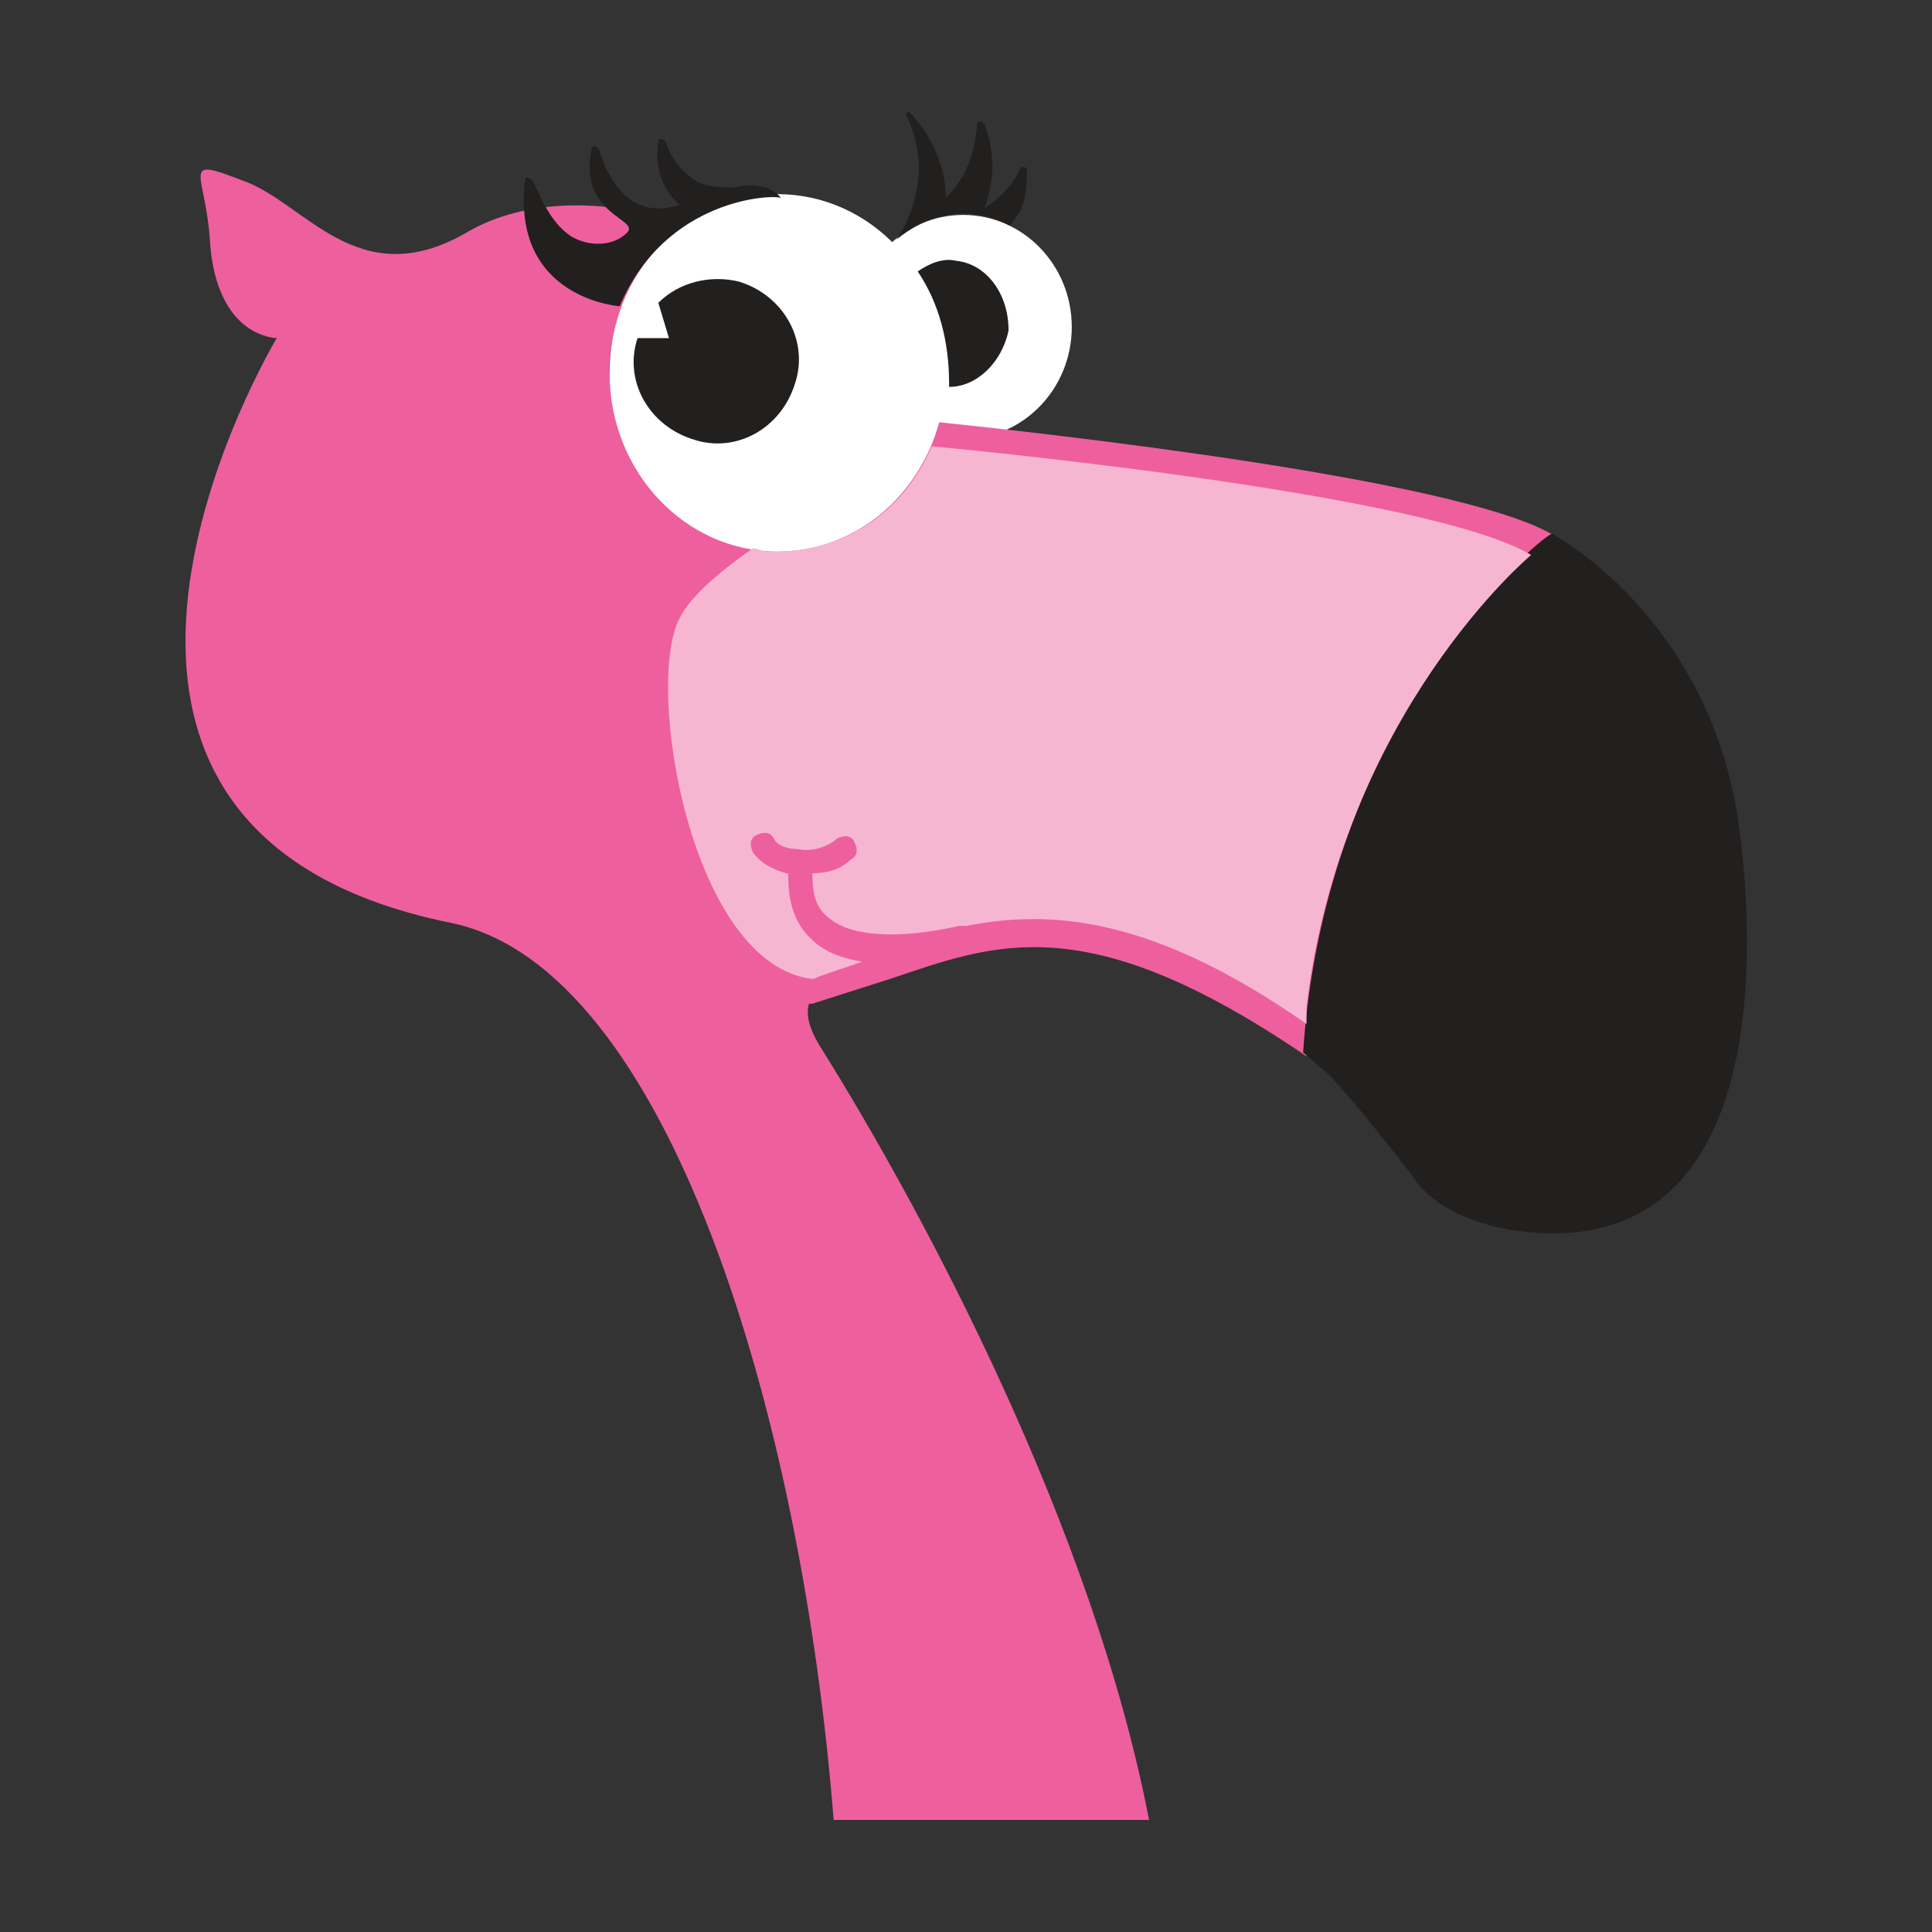 <?xml version="1.0" encoding="utf-8"?>
<!-- Generator: Adobe Illustrator 26.5.0, SVG Export Plug-In . SVG Version: 6.00 Build 0)  -->
<svg version="1.1" id="NOMORERACK" xmlns="http://www.w3.org/2000/svg" xmlns:xlink="http://www.w3.org/1999/xlink" x="0px" y="0px"
	 viewBox="0 0 400 400" style="enable-background:new 0 0 400 400;" xml:space="preserve">
<rect x="0" y="0" width="400" height="400" fill="#333333" stroke="none"/>
<style type="text/css">
	.st0{fill:#FFFFFF;}
	.st1{fill:#EE5F9E;}
	.st2{fill:#221F1F;}
	.st3{fill:#F6B6D2;}
	.st4{fill-rule:evenodd;clip-rule:evenodd;fill:#221F1F;}
</style>
<g>
	<ellipse class="st0" cx="199.4" cy="67.7" rx="22.5" ry="23.2"/>
	<path class="st1" d="M321.3,110.6c-20.3-11.6-105.9-21-127-23.2c-4.4,16-18.9,26.8-35.5,26.1c-18.9-1.5-33.4-18.9-32.6-38.5
		c0.7-11.6,7.3-21.8,16-28.3c-16-5.8-33.4-5.8-45.7,1.5C73.9,61.2,63,41.6,50,37.3c-13.1-5.1-7.3-1.5-6.5,13.1
		c1.5,19.6,13.8,19.6,13.8,19.6S-3.7,171.5,93.5,191.1c45,9.4,72.5,102.3,79.1,185.7h65.3c-11.6-60.2-46.4-125.5-68.2-160.3
		c-2.2-3.6-2.9-6.5-2.2-8.7h0.7l16-5.1c21.8-7.3,40.6-15.2,86.3,16C274.2,149.7,317,112.7,321.3,110.6z"/>
	<ellipse class="st0" cx="161" cy="77.2" rx="34.8" ry="37"/>
	<path class="st2" d="M269.8,217.9c4.4-68.2,47.9-105.9,51.5-107.4c0,0,31.9,16.7,38.5,58.8c1.5,10.2,10.2,75.5-28.3,84.9
		c-10.9,2.9-31.9,0.7-39.2-10.9c0,0-12.3-16-17.4-21L269.8,217.9L269.8,217.9z"/>
	<path class="st3" d="M317,114.9c-21.8-13.1-124.1-22.5-124.1-22.5c-5.8,13.8-18.9,22.5-34.1,21.8c-0.7,0-2.2-0.7-2.9-0.7
		c-7.3,5.1-13.1,10.2-15.2,14.5c-7.3,13.8,2.2,71.8,27.6,74.7c3.6-1.5,6.5-2.2,10.2-3.6c-4.4-0.7-8-2.2-10.2-4.4
		c-5.1-4.4-5.1-10.9-5.1-13.8c-2.9-0.7-5.8-2.2-7.3-4.4c-0.7-1.5-0.7-2.9,0.7-3.6c1.5-0.7,2.9-0.7,3.6,0.7c0.7,1.5,2.9,2.2,5.1,2.2
		c2.9,0.7,6.5-0.7,8-2.2c1.5-0.7,2.9-0.7,3.6,0.7c0.7,1.5,0.7,2.9-0.7,3.6c-2.2,2.2-5.1,2.9-8,2.9c0,4.4,0.7,7.3,3.6,9.4
		c4.4,3.6,13.8,4.4,26.8,1.5h1.5c18.1-3.6,39.2-1.5,70.4,20.3v-3.6C277.8,147.6,317,114.9,317,114.9L317,114.9z"/>
	<path class="st4" d="M198,54c-2.9-0.7-5.8,0.7-8,2.2c4.4,6.5,6.5,14.5,6.5,23.2v0.7c5.8,0,10.9-5.1,12.3-11.6
		C208.9,61.2,204.5,54.7,198,54L198,54z M164.6,79.4c-2.9,9.4-12.3,14.5-21,11.6c-9.4-2.9-14.5-12.3-11.6-21h6.5l-2.2-7.3
		c4.4-4.4,10.9-5.8,16.7-4.4C162.4,61.2,167.5,70.7,164.6,79.4z M185.6,49.6c0,0,8.7-11.6,2.2-25.4c-0.7-0.7,0.7-1.5,0.7-0.7
		c3.6,3.6,7.3,10.2,7.3,17.4c0,0,5.8-4.4,6.5-15.2c0-0.7,0.7-0.7,1.5,0c2.2,5.6,2.2,11.8,0,17.4c0,0,5.1-2.9,7.3-8
		c0-0.7,1.5-0.7,1.5,0c0,3.6,0,8-3.6,11.6C208.9,46.7,198,39.5,185.6,49.6z M128.3,63.4c0,0-22.5-1.5-19.6-26.1c0-0.7,0.7-0.7,1.5,0
		c1.5,2.9,3.6,8.7,8,11.6c3.6,2.2,8.7,2.2,11.6-0.7s-10.2-3.6-7.3-17.4c0-0.7,0.7-0.7,1.5,0c1.5,5.1,5.8,15.2,16.7,11.6
		c0,0-5.8-4.4-4.4-13.1c0-0.7,0.7-0.7,1.5,0c0.7,2.2,2.2,5.1,5.1,7.3s5.1,2.2,9.4,2.2c2.2-0.7,7.3-0.7,9.4,2.2
		C160.3,40.2,137.8,40.9,128.3,63.4z"/>
</g>
</svg>
